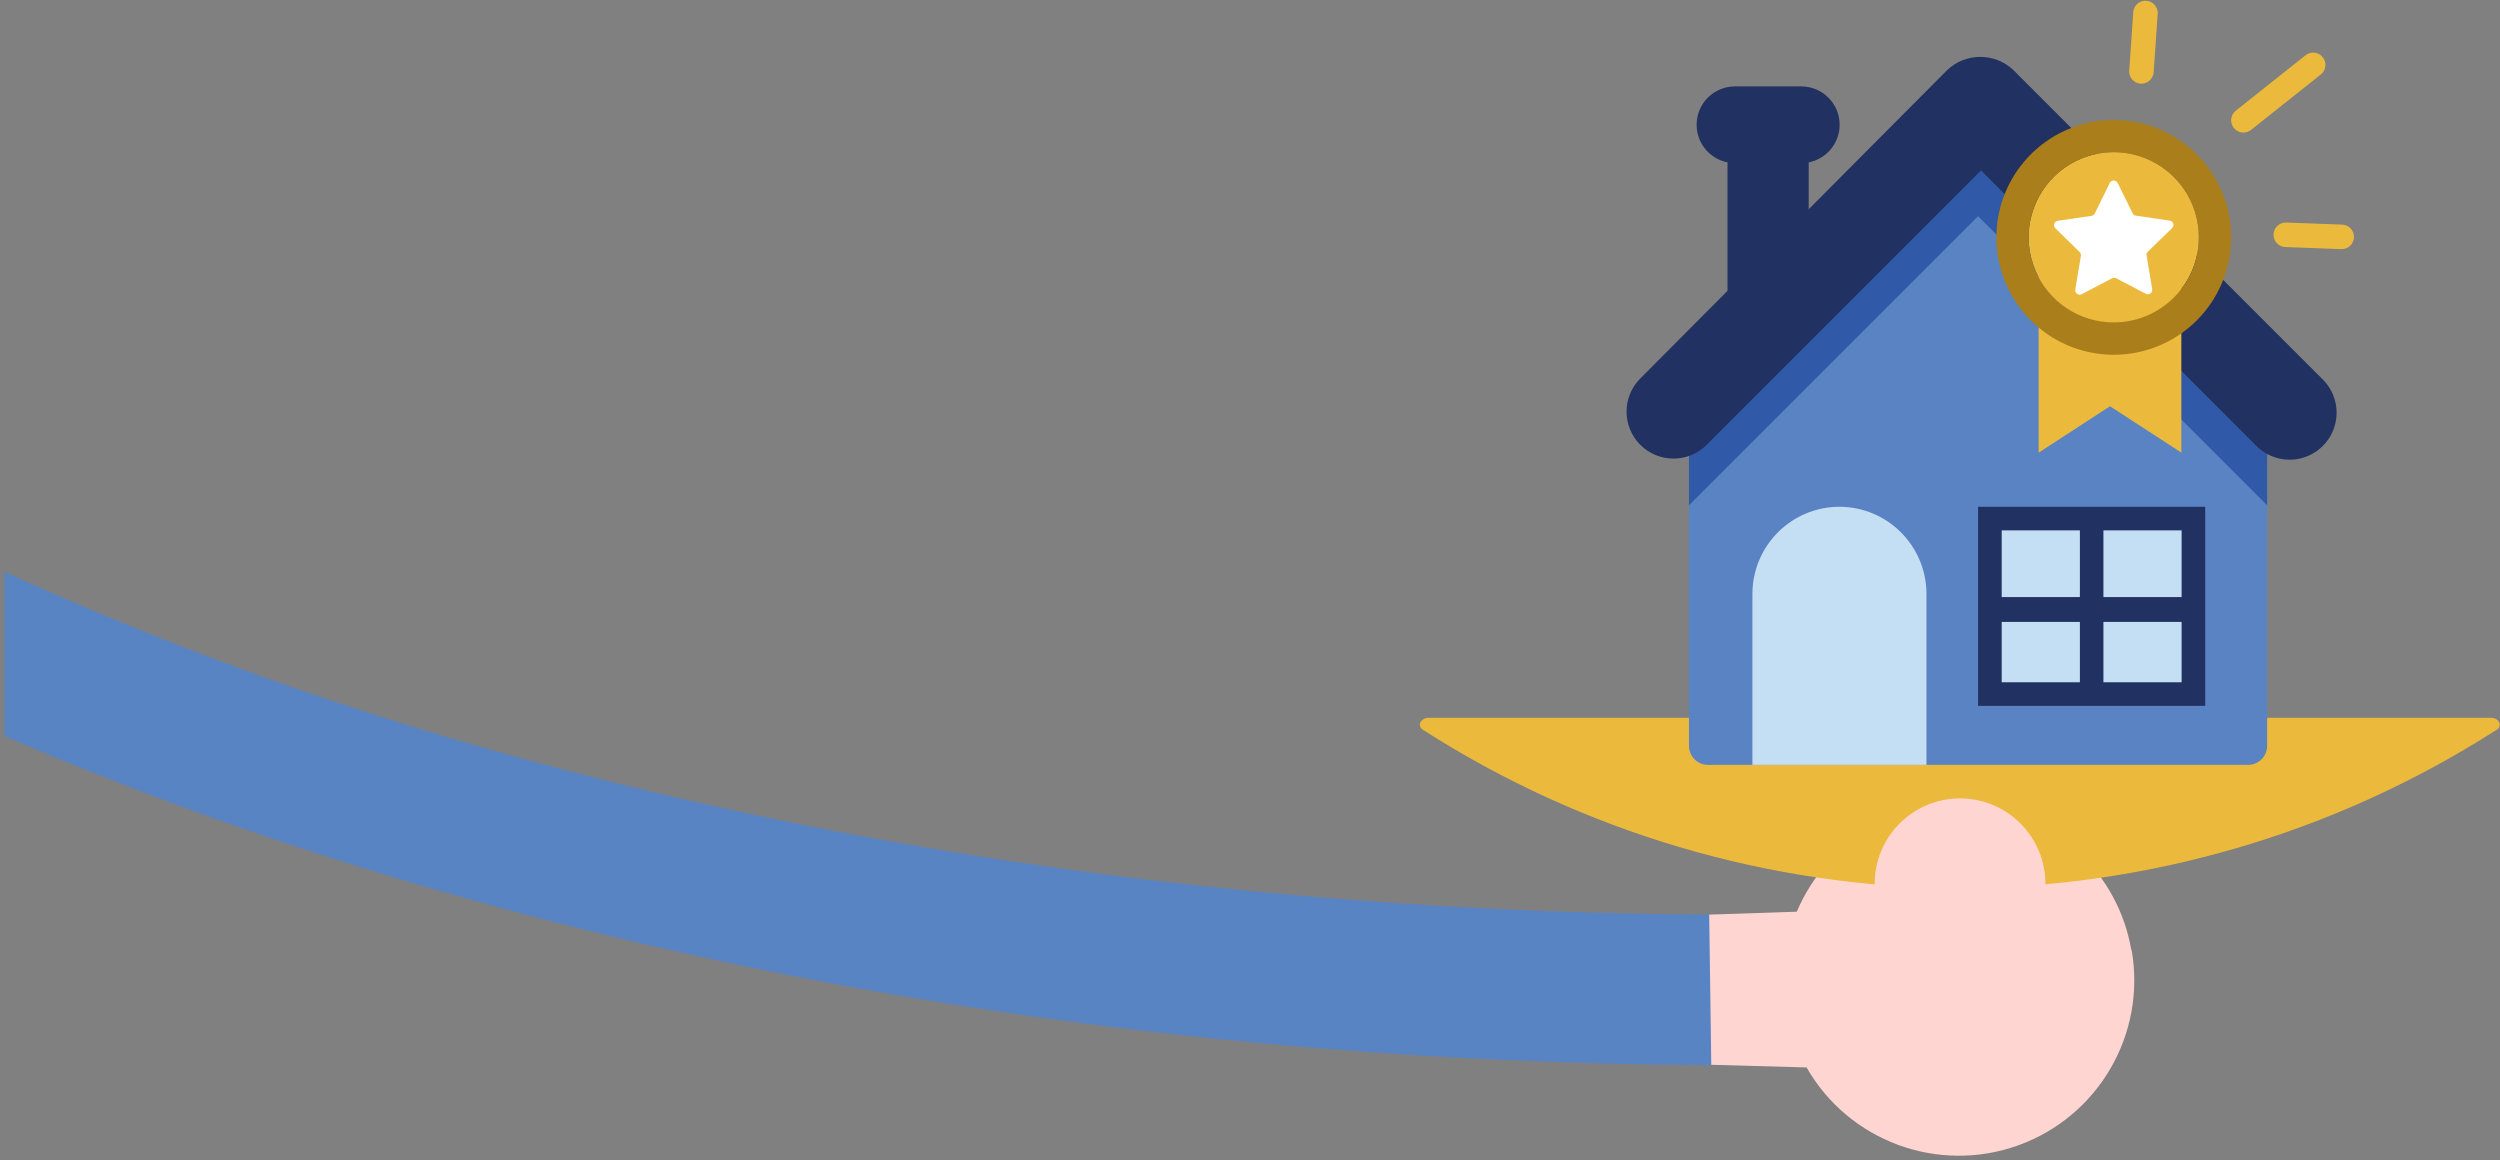<?xml version="1.0" encoding="UTF-8"?> <svg xmlns="http://www.w3.org/2000/svg" xmlns:xlink="http://www.w3.org/1999/xlink" width="446px" height="207px" viewBox="0 0 446 207"><rect x="0" y="0" width="446" height="207" fill="#808080" stroke="none"/> <!-- Generator: Sketch 49.3 (51167) - http://www.bohemiancoding.com/sketch --> <title>ILLUSTRATION/Arm_1_House</title> <desc>Created with Sketch.</desc> <defs></defs> <g id="Exporting-Board---FA" stroke="none" stroke-width="1" fill="none" fill-rule="evenodd"> <g id="Homepage" transform="translate(-51, -734)"> <g id="ILLUSTRATION/Arm_1_House" transform="translate(51.344, 733.578)"> <g id="Arm_1_House" transform="translate(0.457, 0.07)"> <path d="M0,102.37 C27.951,115.078 56.823,125.651 86.37,134 C166.75,156.87 258.01,166.76 350.29,162.61 C355.117,162.32 359.727,164.653 362.35,168.716 C364.974,172.778 365.206,177.939 362.956,182.22 C360.706,186.501 356.324,189.237 351.49,189.38 C337.09,190.047 322.783,190.38 308.57,190.38 C194.61,190.3 88,169.62 0,131.66 L0,102.37 Z" id="Shape" fill="#5984C4" fill-rule="nonzero"></path> <path d="M379.43,169.85 C377.067,156.157 365.96,145.662 352.155,144.077 C338.351,142.493 325.154,150.199 319.75,163 L304.12,163.52 L304.49,190.31 L321.49,190.78 C329.041,203.971 344.977,209.83 359.274,204.673 C373.571,199.516 382.098,184.834 379.49,169.86 L379.43,169.85 Z" id="Shape" fill="#FFD5D1" fill-rule="nonzero"></path> <path d="M445.07,129.22 C444.761,128.686 444.176,128.372 443.56,128.41 L254.1,128.41 C253.49,128.374 252.91,128.683 252.6,129.21 C252.374,129.719 252.585,130.316 253.08,130.57 C281.533,148.793 314.563,158.59 348.35,158.83 L348.82,158.83 C382.442,158.684 415.343,149.067 443.75,131.08 L444.57,130.56 C445.062,130.313 445.28,129.729 445.07,129.22 Z" id="Shape" fill="#EBB93C" fill-rule="nonzero"></path> <circle id="Oval" fill="#FFD5D1" fill-rule="nonzero" cx="348.87" cy="158.02" r="15.23"></circle> <path d="M327.39,22.61 C327.39,18.832 324.328,15.77 320.55,15.77 L308.71,15.77 C305.192,15.774 302.251,18.445 301.909,21.947 C301.568,25.448 303.939,28.637 307.39,29.32 L307.39,53.92 L321.87,53.92 L321.87,29.32 C325.075,28.686 327.385,25.877 327.39,22.61 Z" id="Shape" fill="#203162" fill-rule="nonzero"></path> <path d="M300.51,78.66 L300.51,133.39 C300.51,135.279 302.041,136.81 303.93,136.81 L400.24,136.81 C402.129,136.81 403.66,135.279 403.66,133.39 L403.66,78.66 L352.08,27.08 C332.09,47.34 320.77,58.66 300.51,78.66 Z" id="Shape" fill="#5983C2" fill-rule="nonzero"></path> <path d="M403.92,78.66 L352.35,27.08 C342.09,37.08 334.19,44.97 326.3,52.87 L300.51,78.65 L300.51,90.5 C320.77,70.23 332.09,58.92 352.09,38.92 L403.66,90.5 L403.66,92.07 L403.66,78.65 L403.92,78.65 L403.92,78.66 Z" id="Shape" fill="#305AA8" fill-rule="nonzero"></path> <path d="M342.88,136.81 L311.83,136.81 L311.83,106.28 C311.847,97.715 318.785,90.777 327.35,90.76 C335.916,90.776 342.858,97.714 342.88,106.28 L342.88,136.81 Z" id="Shape" fill="#C4DEF3" fill-rule="nonzero"></path> <rect id="Rectangle-path" fill="#203162" fill-rule="nonzero" x="352.09" y="90.76" width="40.52" height="35.52"></rect> <rect id="Rectangle-path" fill="#C4DEF3" fill-rule="nonzero" x="356.3" y="94.97" width="13.95" height="27.1"></rect> <rect id="Rectangle-path" fill="#C4DEF3" fill-rule="nonzero" x="374.45" y="94.97" width="13.95" height="27.1"></rect> <path d="M413.4,67.87 L358.4,12.87 C355.086,9.711 349.874,9.711 346.56,12.87 L291.83,67.87 C288.56,71.14 288.56,76.44 291.83,79.71 C295.1,82.98 300.4,82.98 303.67,79.71 L352.61,30.76 L401.55,79.71 C403.641,81.942 406.781,82.857 409.744,82.098 C412.706,81.34 415.02,79.028 415.781,76.066 C416.543,73.104 415.63,69.963 413.4,67.87 Z" id="Shape" fill="#203162" fill-rule="nonzero"></path> <rect id="Rectangle-path" fill="#203162" fill-rule="nonzero" x="354.32" y="106.87" width="36.63" height="4.43"></rect> <path d="M391.47,42.69 C391.484,36.368 387.578,30.7 381.666,28.461 C375.754,26.223 369.073,27.882 364.896,32.627 C360.719,37.372 359.92,44.21 362.89,49.79 L362.89,81.11 L375.62,72.83 L388.35,81.1 L388.35,51.91 C390.386,49.269 391.484,46.025 391.47,42.69 Z" id="Shape" fill="#EBB93C" fill-rule="nonzero"></path> <path d="M376.3,21.76 C367.83,21.76 360.194,26.863 356.953,34.689 C353.712,42.515 355.506,51.522 361.497,57.51 C367.488,63.498 376.496,65.287 384.32,62.043 C392.145,58.799 397.244,51.16 397.24,42.69 C397.234,31.129 387.861,21.76 376.3,21.76 Z M376.3,57.87 C370.159,57.874 364.621,54.178 362.268,48.506 C359.916,42.834 361.212,36.303 365.553,31.96 C369.893,27.616 376.423,26.316 382.097,28.665 C387.77,31.014 391.47,36.549 391.47,42.69 C391.47,51.07 384.68,57.864 376.3,57.87 Z" id="Shape" fill="#AA7E1B" fill-rule="nonzero"></path> <path d="M386.7,41.05 C386.919,40.842 386.999,40.527 386.904,40.241 C386.81,39.954 386.559,39.747 386.26,39.71 L380.26,38.83 C380.001,38.795 379.777,38.634 379.66,38.4 L377,33 C376.864,32.73 376.588,32.559 376.285,32.559 C375.982,32.559 375.706,32.73 375.57,33 L372.91,38.43 C372.788,38.659 372.566,38.818 372.31,38.86 L366.31,39.74 C366.011,39.777 365.76,39.984 365.666,40.271 C365.571,40.557 365.651,40.872 365.87,41.08 L370.2,45.31 C370.379,45.492 370.464,45.747 370.43,46 L369.43,52 C369.379,52.297 369.502,52.597 369.746,52.773 C369.991,52.95 370.314,52.972 370.58,52.83 L376,50 C376.229,49.881 376.501,49.881 376.73,50 L382,52.76 C382.266,52.902 382.589,52.88 382.834,52.703 C383.078,52.527 383.201,52.227 383.15,51.93 L382.15,45.93 C382.113,45.677 382.199,45.421 382.38,45.24 L386.7,41.05 Z" id="Shape" fill="#FFFFFF" fill-rule="nonzero"></path> <path d="M399.42,24 C398.491,23.997 397.666,23.408 397.36,22.531 C397.055,21.654 397.335,20.68 398.06,20.1 L410.45,10.26 C411.06,9.743 411.903,9.599 412.65,9.885 C413.397,10.171 413.928,10.841 414.037,11.633 C414.145,12.426 413.813,13.214 413.17,13.69 L400.78,23.53 C400.394,23.837 399.914,24.003 399.42,24 Z" id="Shape" fill="#EBB93C" fill-rule="nonzero"></path> <path d="M381.2,15.28 L381.05,15.28 C379.857,15.184 378.964,14.144 379.05,12.95 L379.78,2.38 C379.935,1.238 380.95,0.411 382.1,0.49 C383.251,0.57 384.142,1.527 384.14,2.68 L383.41,13.25 C383.326,14.404 382.357,15.294 381.2,15.28 Z" id="Shape" fill="#EBB93C" fill-rule="nonzero"></path> <path d="M416.92,44.8 L416.83,44.8 L406.78,44.42 C405.624,44.312 404.753,43.32 404.796,42.159 C404.838,40.999 405.779,40.073 406.94,40.05 L417,40.42 C418.21,40.442 419.172,41.44 419.15,42.65 C419.128,43.86 418.13,44.822 416.92,44.8 Z" id="Shape" fill="#EBB93C" fill-rule="nonzero"></path> </g> </g> </g> </g> </svg> 